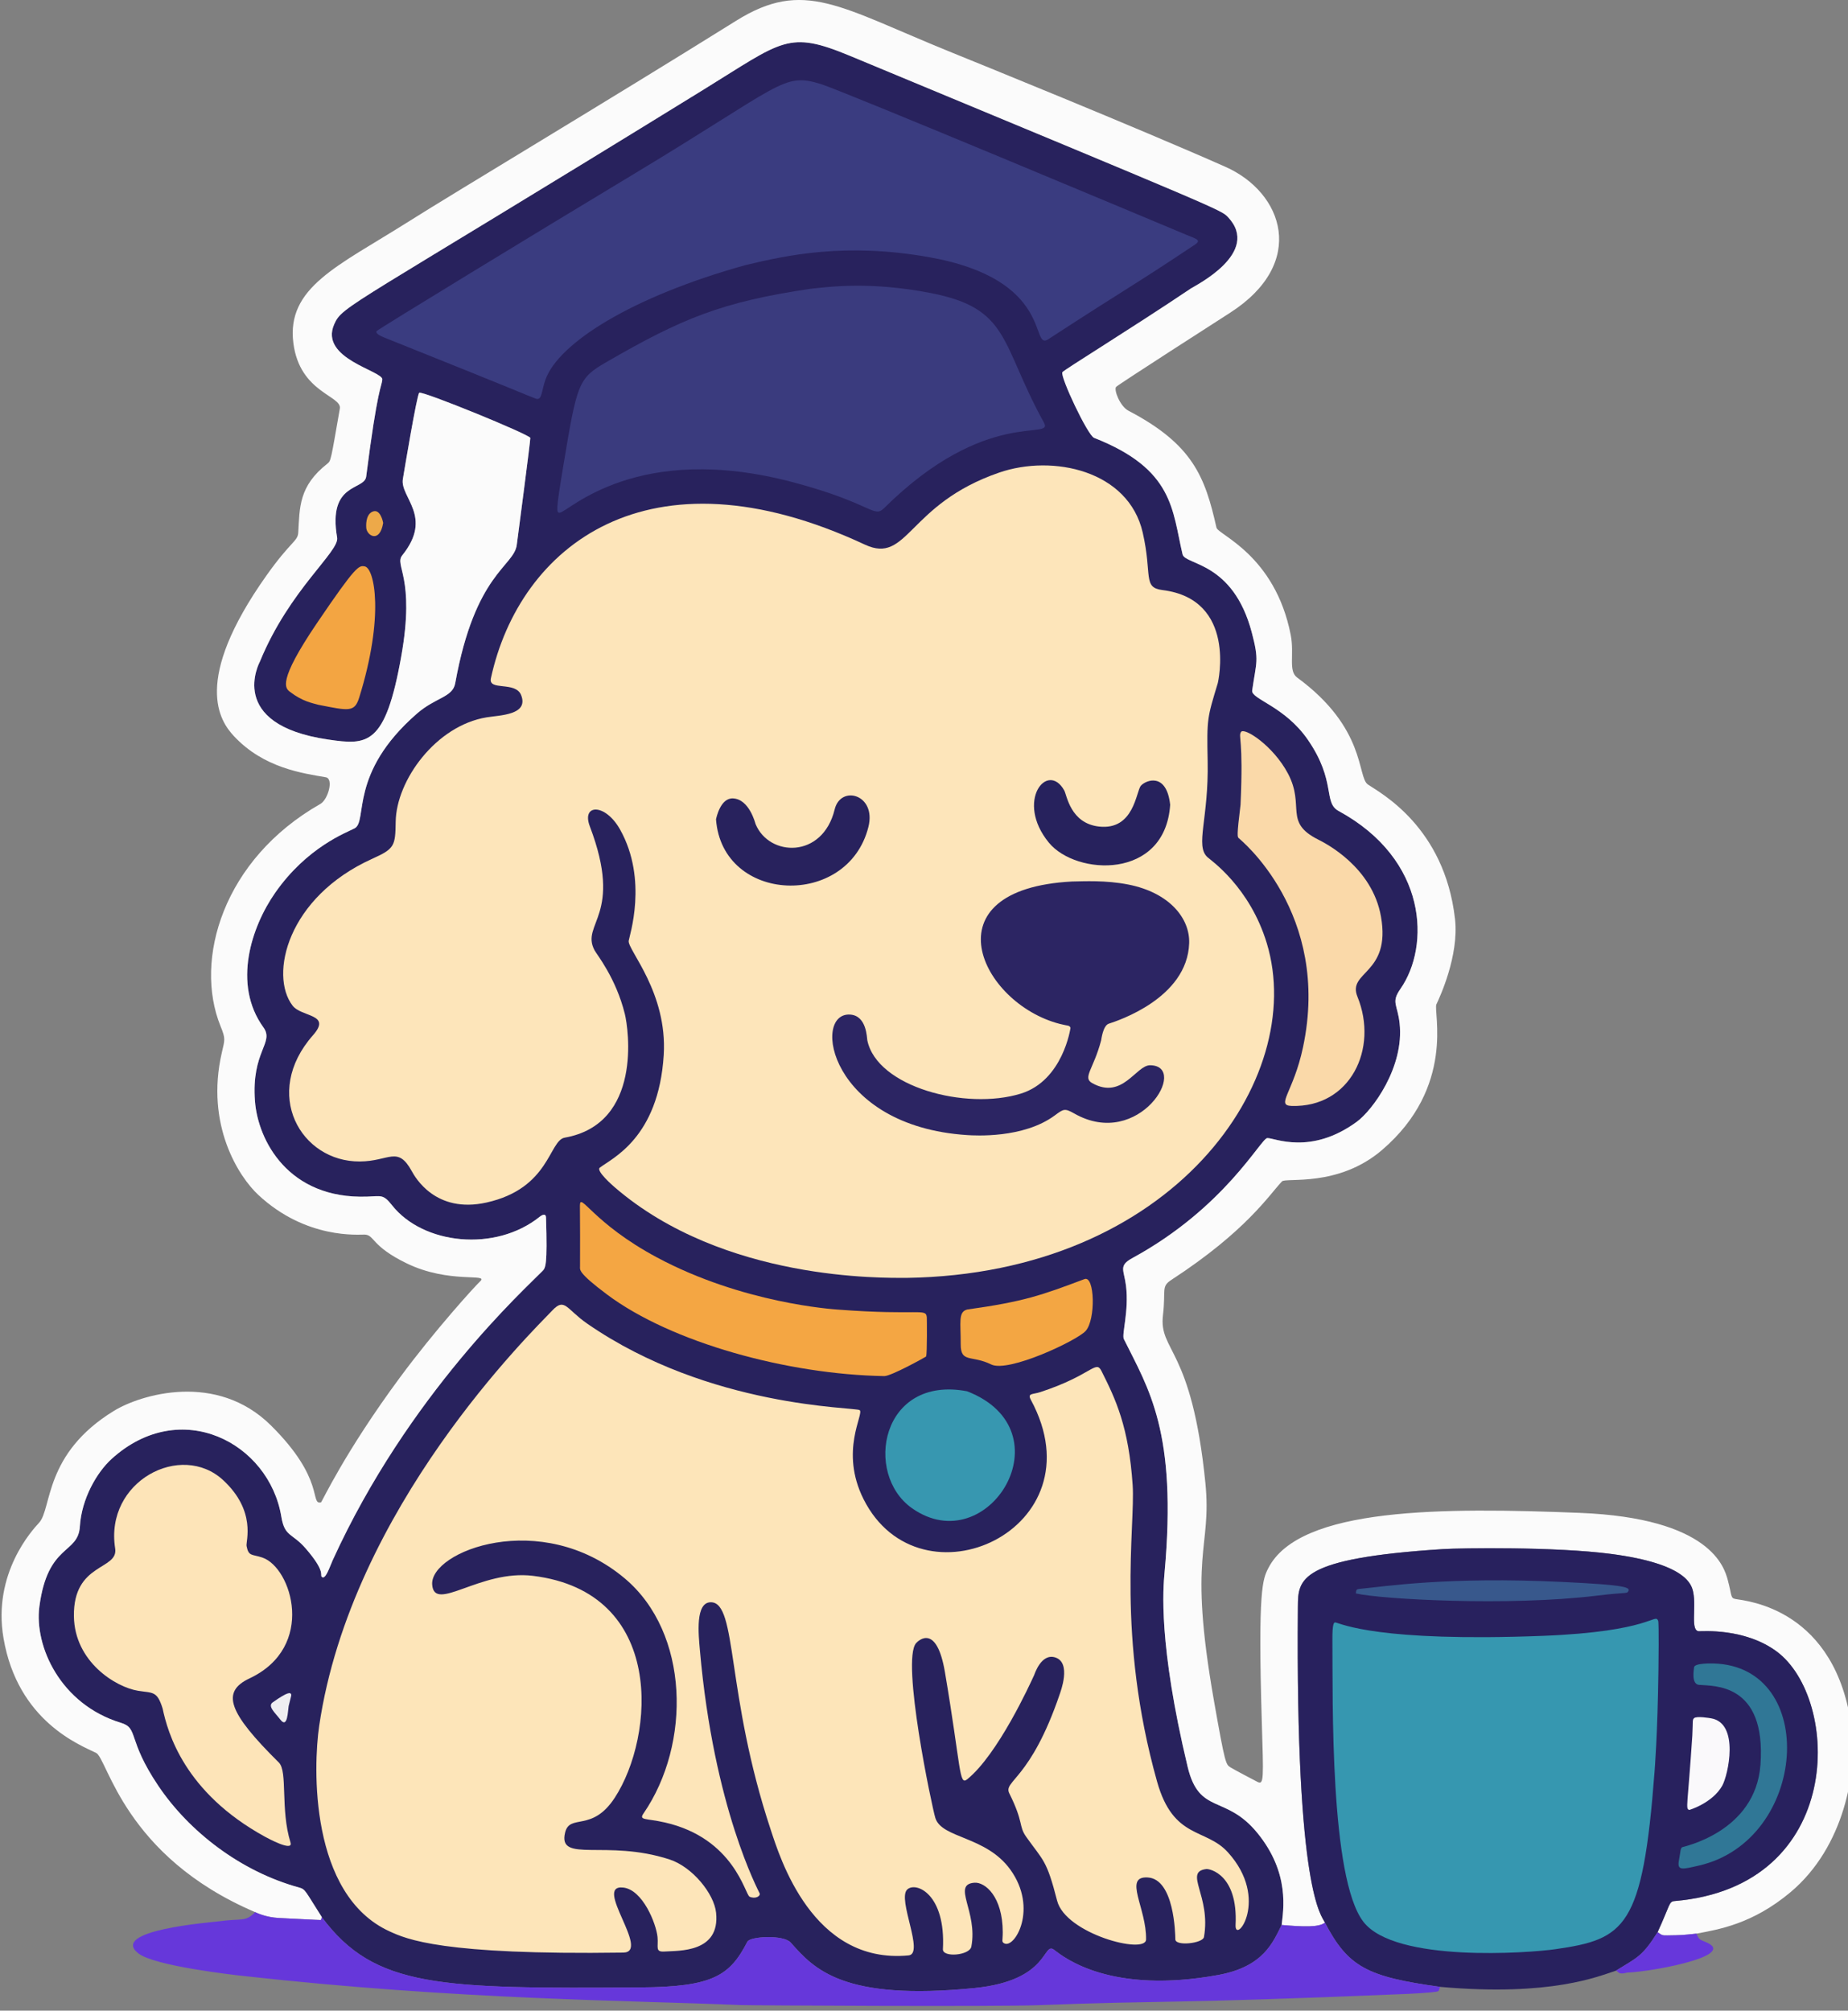 <?xml version="1.0" encoding="UTF-8" standalone="no"?>
<!DOCTYPE svg PUBLIC "-//W3C//DTD SVG 1.1//EN" "http://www.w3.org/Graphics/SVG/1.1/DTD/svg11.dtd">
<svg width="100%" height="100%" viewBox="0 0 763 830" version="1.1" xmlns="http://www.w3.org/2000/svg" xmlns:xlink="http://www.w3.org/1999/xlink" xml:space="preserve" xmlns:serif="http://www.serif.com/" style="fill-rule:evenodd;clip-rule:evenodd;stroke-linejoin:round;stroke-miterlimit:2;">
    <rect x="0" y="0" width="763" height="830" fill="#808080" stroke="none"/>
    <g transform="matrix(1,0,0,1,-2768.313,-284.706)">
        <g transform="matrix(12.434,0,0,4.687,29008.887,3121.704)">
            <g id="ChatGPT-Image-Nov-3--2025--05_01_57-PM.png" serif:id="ChatGPT Image Nov 3, 2025, 05_01_57 PM.png" transform="matrix(0.081,0,0,0.214,-2121.566,-623.331)">
                <path d="M269.974,873.382C262.995,862.431 263.287,861.865 260.59,861.122C236.595,854.513 215.517,838.104 202.874,819.247C189.971,800.003 194.957,795.599 187.545,793.333C162.811,785.77 151.972,761.863 154.139,745.457C157.582,719.402 170.028,724.104 170.737,712.513C171.437,701.085 177.708,690.243 183.733,684.747C212.025,658.936 248.32,678.065 253.325,708.528C254.704,716.924 257.726,715.095 263.342,721.628C271.487,731.1 269.138,732.415 269.851,733.202C271.367,734.876 273.186,729.054 274.371,726.443C305.37,658.126 353.664,614.339 360.38,607.396C361.606,606.129 362.466,605.239 361.825,585.401C361.749,583.053 359.41,584.936 359.248,585.066C341.028,599.736 311.425,596.526 298.702,580.339C295.074,575.724 294.325,576.582 288.511,576.785C256.161,577.912 243.731,553.594 242.511,537.499C240.955,516.98 250.553,513.497 245.986,507.143C233.115,489.236 241.187,465.545 250.81,451.71C263.885,432.912 279.971,426.987 283.349,425.215C288.9,422.304 280.76,402.616 308.919,377.984C316.57,371.292 323.562,371.325 324.604,365.52C332.758,320.061 348.662,317.555 349.843,308.539C350.304,305.021 355.526,265.147 355.39,264.53C355.072,263.094 311.011,245.025 309.854,245.95C308.892,246.719 303.619,278.594 303.147,281.445C301.89,289.043 315.743,296.818 302.904,312.838C299.501,317.084 308.318,321.557 302.469,354.495C295.919,391.392 288.592,391.028 272.476,388.659C230.432,382.479 244.456,356.787 244.563,356.525C256.669,326.903 277.196,311.354 276.195,305.55C272.261,282.737 287.372,286.23 288.104,280.459C292.803,243.419 294.402,243.727 294.722,240.503C295.075,236.94 268.761,231.987 274.999,217.751C278.421,209.94 280.472,211.512 426.335,121.228C459.096,100.95 460.986,96.665 486.571,107.336C638.411,170.666 638.628,170.708 641.369,173.623C655.193,188.325 627.832,201.916 626.183,203.03C601.752,219.527 573.93,236.641 573.5,237.5C572.565,239.364 583.876,263.465 586.5,264.499C619.254,277.401 618.483,294.185 622.774,312.434C623.837,316.955 643.439,315.294 651.154,344.598C654.246,356.338 653.034,356.455 651.316,368.481C650.808,372.035 664.659,374.925 674.142,388.757C685.896,405.904 680.339,414.559 686.749,418.062C723.452,438.119 724.257,473.746 712.12,491.236C708.163,496.938 710.883,497.504 711.754,505.469C713.723,523.479 700.636,541.278 694.14,546.026C675.162,559.899 660.343,552.539 657.505,552.694C654.872,552.838 640.209,581.252 602.256,602.043C596.393,605.255 598.782,606.89 599.592,613.489C600.867,623.873 597.755,633.476 598.705,635.396C608.86,655.93 620.632,673.58 615.396,731.49C614.816,737.903 612.758,760.661 624.855,811.428C629.616,831.403 640.371,822.667 653.383,838.599C666.968,855.232 664.037,870.598 663.398,876.542C659.863,883.469 656.191,893.676 637.426,897.12C593.652,905.152 574.516,890.193 570.232,886.843C565.275,882.969 568.692,899.388 537.5,902.499C483.694,907.864 471.825,894.798 462.15,883.783C459.251,880.484 445.501,881.2 444.364,883.427C437.185,897.477 430.148,902.043 400.494,902.237C318.686,902.772 291.593,902.578 269.974,873.382Z" style="fill:rgb(40,34,93);"/>
                <path d="M509.5,610.228C500.521,610.189 434.828,611.713 390.058,572.991C389.44,572.457 382.196,566.192 383.874,564.873C388.747,561.041 407.984,552.777 410.082,518.473C411.655,492.75 395.298,475.313 395.717,471.529C395.916,469.739 403.797,446.471 392.176,425.682C386.111,414.834 376.277,415.112 379.789,424.394C393.729,461.23 375.867,464.323 381.715,475.38C382.709,477.26 390.479,486.781 394.14,501.599C395.623,507.599 401.419,546.847 369.503,552.513C363.016,553.664 363.409,573.393 337.449,579.21C316.447,583.916 308.086,568.652 306.808,566.32C300.977,555.674 297.632,562.243 285.502,562.32C261.281,562.473 245.214,534.324 266.317,510.34C274.114,501.478 261.616,503.013 257.916,498.158C248.355,485.615 255.726,453.526 290.606,437.733C299.767,433.585 300.055,432.48 300.2,422.492C300.446,405.429 316.735,382.92 337.504,379.524C343.03,378.621 354.77,378.577 351.651,370.438C349.364,364.472 338.065,368.854 339.235,363.444C350.91,309.482 403.334,266.626 492.53,308.436C510.291,316.762 509.968,291.794 547.602,278.796C569.583,271.204 600.632,277.892 606.451,303.511C610.431,321.032 606.341,326.126 614.529,327.143C645.19,330.95 637.293,365.201 637.228,365.417C632.899,379.817 632.703,379.877 633.063,397.507C633.549,421.271 627.862,432.255 632.942,437.046C634.196,438.229 650.294,449.22 657.325,472.55C674.063,528.085 619.299,608.658 509.5,610.228Z" style="fill:rgb(253,229,186);"/>
                <path d="M572.446,781.483C572.618,780.864 577.436,768.549 570.526,766.42C564.831,764.666 562.144,773.243 561.939,773.694C560.254,777.399 547.124,806.283 534.538,816.553C531.093,819.365 532.067,812.248 525.369,772.523C521.95,752.244 514.438,759.532 513.549,760.543C507.337,767.598 520.118,828.361 521.437,832.525C524.124,841.002 542.191,839.86 552.168,853.746C563.697,869.794 553.947,886.447 549.667,884.096C548.47,883.439 549.069,883.1 549.061,879.501C549.029,864.762 541.761,858.83 537.471,859.152C528.034,859.86 538.928,871.012 536.194,885.439C535.498,889.113 524.343,890.051 524.534,886.501C525.758,863.812 513.49,858.577 509.908,861.944C505.697,865.903 517.127,888.418 510.455,889.064C470.99,892.884 457.645,848.556 453.944,837.351C435.436,781.329 440.328,743.973 429.495,743.725C422.922,743.575 424.346,757.02 424.911,763.462C430.626,828.622 448.995,862.472 449.392,863.528C449.828,864.687 447.631,865.987 445.278,864.903C443.411,864.042 438.983,840.853 410.533,834.349C402.823,832.587 399.8,833.555 401.776,830.672C421.422,802.002 420.627,756.326 394.135,733.936C359.804,704.92 314.072,722.746 315.166,736.526C316.087,748.141 334.889,730.189 356.469,732.848C411.032,739.571 406.397,798.98 390.006,824.181C380.627,838.603 371.559,830.517 369.647,838.539C366.606,851.301 386.58,841.1 412.471,849.575C421.83,852.639 430.734,863.663 431.549,871.494C433.272,888.051 416.23,887.058 410.497,887.468C406.389,887.762 407.954,885.627 407.54,881.495C406.985,875.966 401.492,862.099 393.549,861.154C380.82,859.64 404.949,887.745 393.499,887.912C319.062,888.998 304.651,882.375 297.655,879.159C264.836,864.075 266.364,811.422 268.843,794.561C282.028,704.85 355.947,632.541 364.518,623.518C369.546,618.224 370.167,623.122 378.782,629.098C428.938,663.889 488.658,663.359 490.406,664.659C492.346,666.101 482.08,681.425 491.983,701.26C515.115,747.589 589.296,713.792 560.605,660.445C559.068,657.588 561.32,658.264 564.421,657.244C585.551,650.291 587.17,643.837 589.508,648.495C595.393,660.217 600.714,671.565 602.319,695.514C603.458,712.509 595.557,757.591 612.332,817.548C619.019,841.445 632.245,836.514 641.363,846.631C658.829,866.011 644.086,885.055 644.51,876.499C645.538,855.753 633.871,853.36 632.504,853.526C623.08,854.674 634.519,864.632 631.55,881.513C631.092,884.113 619.866,885.394 619.817,882.468C619.78,880.237 619.401,857.613 608.475,856.987C598.332,856.406 608.09,869.73 607.812,882.532C607.675,888.827 574.821,880.193 571.346,866.543C567.051,849.668 565.71,850.19 558.728,840.343C555.431,835.694 557.832,834.643 551.754,822.375C549.173,817.165 560.413,817.018 572.446,781.483Z" style="fill:rgb(253,229,185);"/>
                <path d="M242.594,871.261C188.922,848.298 182.079,808.046 177.386,805.725C170.862,802.499 145.26,792.734 139.43,758.511C134.874,731.766 151.31,713.932 154.004,711.009C159.35,705.207 155.893,682.618 184.747,664.92C195.664,658.224 226.727,648.727 249.055,670.942C271.449,693.223 264.907,703.616 269.568,702.631C269.926,702.555 279.247,682.039 302.004,651.133C316.215,631.833 332.545,613.795 334.826,611.653C338.586,608.123 322.238,612.817 304.639,604.212C290.065,597.086 291.564,592.572 287.506,592.408C285.249,592.317 263.651,594.528 243.898,576.092C235.839,568.571 222.141,547.226 228.908,517.593C230.179,512.024 230.519,511.89 228.369,506.554C217.405,479.332 229.42,437.946 269.314,415.173C272.469,413.372 274.878,404.781 271.564,404.196C262.184,402.542 246.122,400.474 233.836,387.202C228.259,381.178 216.558,364.655 247.147,321.262C257.247,306.935 260.044,307.161 260.257,303.48C260.852,293.177 260.451,284.338 272.197,275.126C273.659,273.98 273.609,273.751 277.304,252.47C278.235,247.113 260.869,245.978 258.259,225.529C255.329,202.571 276.533,193.835 304.776,175.937C326.733,162.023 385.869,126.624 439.725,92.867C467.631,75.375 481.967,87.121 528.315,105.976C537.314,109.637 603.502,136.563 640.305,152.937C664.112,163.529 674.057,192.532 642.213,213.051C638.464,215.467 596.278,242.651 595.535,243.53C594.53,244.72 597.125,251.515 600.585,253.331C627.046,267.221 632.008,280.602 636.672,301.446C637.335,304.41 660.671,312.67 667.108,345.573C668.685,353.633 666.019,360.401 669.748,363.144C698.157,384.038 694.273,404.083 698.759,407.174C703.635,410.533 730.163,424.419 734.465,462.503C736.184,477.723 728.059,495.039 726.837,497.643C725.467,500.563 734.821,531.532 704.568,557.581C686.59,573.061 665.115,568.834 663.522,570.524C658.272,576.09 648.895,590.972 618.209,611.036C613.865,613.876 615.98,615.09 614.746,625.525C612.958,640.639 626.528,638.446 632.126,694.531C634.88,722.125 624.842,722.732 635.682,784.468C640.212,810.268 640.499,810.452 642.385,811.66C643.859,812.604 652.554,817.168 653.444,817.635C656.191,819.077 655.961,816.376 655.249,792.506C653.628,738.173 655.644,734.198 657.918,729.714C670.731,704.448 729.888,704.734 785.479,706.931C839.369,709.061 844.881,729.399 846.278,734.556C848.054,741.109 847.288,742.014 849.52,742.401C854.289,743.228 890.668,746.464 897.075,795.544C899.373,813.15 894.139,844.377 872.057,863.003C856.326,876.271 842.341,878.405 833.445,880.106C827.449,880.745 827.552,880.752 821.493,880.839C819.318,880.871 819.34,880.782 817.52,879.505C822.783,867.995 822.078,866.901 824.513,866.692C894.594,860.671 892.731,783.426 866.209,763.895C853.165,754.289 835.869,755.69 834.49,755.659C830.842,755.575 833.443,745.97 832.112,739.586C831.505,736.675 829.686,727.952 798.449,723.836C775.549,720.818 736.685,721.395 729.521,721.853C670.245,725.638 670.148,734.276 670.052,745.496C669.045,864.165 679.942,872.668 681.14,875.589C678.566,877.586 672.276,877.312 663.398,876.542C664.037,870.598 666.968,855.232 653.383,838.599C640.371,822.667 629.616,831.403 624.855,811.428C612.758,760.661 614.816,737.903 615.396,731.49C620.632,673.58 608.86,655.93 598.705,635.396C597.755,633.476 600.867,623.873 599.592,613.489C598.782,606.89 596.393,605.255 602.256,602.043C640.209,581.252 654.872,552.838 657.505,552.694C660.343,552.539 675.162,559.899 694.14,546.026C700.636,541.278 713.723,523.479 711.754,505.469C710.883,497.504 708.163,496.938 712.12,491.236C724.257,473.746 723.452,438.119 686.749,418.062C680.339,414.559 685.896,405.904 674.142,388.757C664.659,374.925 650.808,372.035 651.316,368.481C653.034,356.455 654.246,356.338 651.154,344.598C643.439,315.294 623.837,316.955 622.774,312.434C618.483,294.185 619.254,277.401 586.5,264.499C583.876,263.465 572.565,239.364 573.5,237.5C573.93,236.641 601.752,219.527 626.183,203.03C627.832,201.916 655.193,188.325 641.369,173.623C638.628,170.708 638.411,170.666 486.571,107.336C460.986,96.665 459.096,100.95 426.335,121.228C280.472,211.512 278.421,209.94 274.999,217.751C268.761,231.987 295.075,236.94 294.722,240.503C294.402,243.727 292.803,243.419 288.104,280.459C287.372,286.23 272.261,282.737 276.195,305.55C277.196,311.354 256.669,326.903 244.563,356.525C244.456,356.787 230.432,382.479 272.476,388.659C288.592,391.028 295.919,391.392 302.469,354.495C308.318,321.557 299.501,317.084 302.904,312.838C315.743,296.818 301.89,289.043 303.147,281.445C303.619,278.594 308.892,246.719 309.854,245.95C311.011,245.025 355.072,263.094 355.39,264.53C355.526,265.147 350.304,305.021 349.843,308.539C348.662,317.555 332.758,320.061 324.604,365.52C323.562,371.325 316.57,371.292 308.919,377.984C280.76,402.616 288.9,422.304 283.349,425.215C279.971,426.987 263.885,432.912 250.81,451.71C241.187,465.545 233.115,489.236 245.986,507.143C250.553,513.497 240.955,516.98 242.511,537.499C243.731,553.594 256.161,577.912 288.511,576.785C294.325,576.582 295.074,575.724 298.702,580.339C311.425,596.526 341.028,599.736 359.248,585.066C359.41,584.936 361.749,583.053 361.825,585.401C362.466,605.239 361.606,606.129 360.38,607.396C353.664,614.339 305.37,658.126 274.371,726.443C273.186,729.054 271.367,734.876 269.851,733.202C269.138,732.415 271.487,731.1 263.342,721.628C257.726,715.095 254.704,716.924 253.325,708.528C248.32,678.065 212.025,658.936 183.733,684.747C177.708,690.243 171.437,701.085 170.737,712.513C170.028,724.104 157.582,719.402 154.139,745.457C151.972,761.863 162.811,785.77 187.545,793.333C194.957,795.599 189.971,800.003 202.874,819.247C215.517,838.104 236.595,854.513 260.59,861.122C263.287,861.865 262.995,862.431 269.974,873.382C269.678,873.659 269.803,874.228 269.507,874.504C269.465,874.543 269.492,874.528 252.487,873.683C246.585,873.39 242.918,871.378 242.594,871.261Z" style="fill:rgb(251,251,251);"/>
                <path d="M681.14,875.589C679.942,872.668 669.045,864.165 670.052,745.496C670.148,734.276 670.245,725.638 729.521,721.853C736.685,721.395 775.549,720.818 798.449,723.836C829.686,727.952 831.505,736.675 832.112,739.586C833.443,745.97 830.842,755.575 834.49,755.659C835.869,755.69 853.165,754.289 866.209,763.895C892.731,783.426 894.594,860.671 824.513,866.692C822.078,866.901 822.783,867.995 817.52,879.505C811.111,889.687 809.174,889.881 800.433,895.348C793.337,897.641 773.845,906.064 728.539,902.027C698.274,897.888 690.646,893.76 681.14,875.589Z" style="fill:rgb(40,33,94);"/>
                <path d="M443.484,193.443C397.21,206.342 367.032,225.381 361.602,240.534C359.902,245.278 360.247,249.374 357.558,248.342C352.565,246.425 352.747,246.207 295.59,223.248C291.502,221.606 292.234,220.706 292.484,220.487C293.877,219.263 356.857,180.681 397.786,155.944C458.689,119.136 458.843,114.07 474.395,118.856C483.437,121.639 612.338,175.892 624.302,180.927C628.142,182.543 630.724,183.05 627.898,184.943C601.382,202.707 601.089,202.107 567.731,223.915C560.142,228.876 570.665,199.259 518.561,190.088C484.564,184.105 460.859,189.241 443.484,193.443Z" style="fill:rgb(58,60,128);"/>
                <path d="M816.265,813.479C811.399,877.814 804.28,882.38 775.503,886.527C765.025,888.037 709.839,892.214 696.875,875.187C683.125,857.128 684.395,783.812 684.203,759.503C684.145,752.063 684.895,751.928 685.489,752.047C687.876,752.523 702.922,760.191 770.501,757.546C815.192,755.797 816.354,747.992 817.747,751.363C818.12,752.264 817.885,769.899 817.863,771.51C817.503,798.615 816.34,812.274 816.265,813.479Z" style="fill:rgb(54,151,176);"/>
                <path d="M470.467,203.124C478.464,202.287 494.723,200.097 519.421,204.881C552.267,211.245 547.958,225.532 565.959,258.254C570.146,265.864 542.486,251.617 500.423,293.425C496.101,297.72 495.728,291.516 463.399,282.857C398.961,265.599 370.956,295.058 367.481,295.304C365.982,295.41 365.894,294.373 368.83,276.57C374.543,241.931 375.017,240.042 386.442,233.402C417.567,215.314 433.931,208.523 470.467,203.124Z" style="fill:rgb(58,59,126);"/>
                <path d="M204.664,787.476C202.37,780.108 200.695,781.146 194.56,780.152C185.456,778.677 168.562,768.254 168.289,749.503C167.966,727.249 186.621,730.619 185.197,721.553C180.854,693.905 212.252,677.424 229.503,693.497C243.195,706.254 238.711,718.627 239.072,720.574C239.884,724.956 241.276,723.873 245.562,725.336C257.547,729.426 267.751,762.073 240.288,775.054C228.515,780.619 231.566,789.081 252.309,809.693C256.006,813.367 252.859,828.954 257.085,842.597C258.346,846.67 247.395,840.649 246.645,840.237C213.46,821.993 206.715,797.172 204.664,787.476Z" style="fill:rgb(253,228,184);"/>
                <path d="M242.594,871.261C242.918,871.378 246.585,873.39 252.487,873.683C269.492,874.528 269.465,874.543 269.507,874.504C269.803,874.228 269.678,873.659 269.974,873.382C291.593,902.578 318.686,902.772 400.494,902.237C430.148,902.043 437.185,897.477 444.364,883.427C445.501,881.2 459.251,880.484 462.15,883.783C471.825,894.798 483.694,907.864 537.5,902.499C568.692,899.388 565.275,882.969 570.232,886.843C574.516,890.193 593.652,905.152 637.426,897.12C656.191,893.676 659.863,883.469 663.398,876.542C672.276,877.312 678.566,877.586 681.14,875.589C690.646,893.76 698.274,897.888 728.539,902.027C727.894,902.278 728.145,903.572 727.5,903.823C725.898,904.448 714.618,904.922 713.495,904.97C615.56,909.092 615.616,907.519 563.5,909.561C546.334,910.233 445.351,909.668 441.5,909.501C397.024,907.573 326.169,907.432 237.5,897.501C234.018,897.111 201.281,893.444 194.693,888.223C182.719,878.733 223.916,875.542 227.44,875.06C237.545,873.677 238.4,875.48 242.594,871.261Z" style="fill:rgb(102,55,218);"/>
                <path d="M577.492,447.093C582.333,447.014 591.253,446.504 600.536,448.34C617.345,451.663 625.833,462.211 625.485,472.499C624.719,495.147 596.094,504.452 592.54,505.607C590.123,506.393 589.488,512.15 589.402,512.473C586.245,524.438 581.662,527.78 585.745,530.071C598.193,537.057 603.686,522.655 609.499,522.718C625.695,522.893 605.013,557.743 578.443,542.606C574.45,540.331 574.033,540.656 570.401,543.356C557.501,552.946 537.44,551.645 534.503,551.455C477.92,547.787 470.631,500.86 486.493,501.858C493.328,502.289 493.336,511.452 493.55,512.486C497.512,531.632 533.888,541.379 556.469,534.39C573.766,529.037 576.86,507.36 576.838,507.305C576.363,506.154 575.981,506.611 572.447,505.696C539.843,497.255 517.838,450.247 577.492,447.093Z" style="fill:rgb(44,37,99);"/>
                <path d="M646.546,415.503C647.788,387.904 645.561,387.685 646.713,385.587C647.906,383.413 659.943,391.128 666.025,402.734C673.064,416.166 664.145,422.649 678.343,429.817C681.263,431.292 700.53,441.02 704.122,461.56C708.292,485.412 690.187,483.973 694.473,494.512C703.181,515.922 691.51,540.183 667.502,539.461C660.842,539.26 668.196,533.935 672.133,515.415C683.919,459.977 646.067,429.528 645.797,429.248C645.302,428.735 644.918,428.648 646.546,415.503Z" style="fill:rgb(250,217,169);"/>
                <path d="M481.511,623.279C515.089,625.834 517.541,622.524 517.931,626.449C517.962,626.759 518.126,641.308 517.642,642.561C517.579,642.724 503.323,650.691 500.502,650.644C460.981,649.993 413.207,636.88 386.826,617.051C374.755,607.978 375.766,606.869 375.771,605.501C375.81,592.958 375.809,593.026 375.729,580.532C375.691,574.51 380.874,587.591 407.327,601.815C442.469,620.712 479.56,623.132 481.511,623.279Z" style="fill:rgb(244,166,67);"/>
                <path d="M534.396,656.879C576.084,673.029 543.111,727.163 511.849,705.013C491.925,690.897 499.152,650.2 534.396,656.879Z" style="fill:rgb(55,151,176);"/>
                <path d="M268.528,374.366C266.093,373.674 262.074,373.035 256.883,369.047C254.958,367.568 251.578,364.971 267.907,340.773C284.083,316.802 285.113,316.983 287.517,317.404C291.474,318.098 295.694,337.727 285.235,371.423C283.327,377.57 280.884,376.8 268.528,374.366Z" style="fill:rgb(243,165,66);"/>
                <path d="M431.52,421.501C431.704,420.634 433.403,412.639 438.496,412.892C445.196,413.224 447.605,423.13 447.72,423.413C453.241,436.959 475.217,437.831 480.161,417.414C482.632,407.204 497.337,411.222 493.995,424.613C485.582,458.333 434.049,456.247 431.52,421.501Z" style="fill:rgb(40,34,93);"/>
                <path d="M534.477,623.245C557.53,620.018 564.702,617.482 582.575,610.721C586.766,609.135 587.254,627.424 583.041,632.077C579.447,636.047 551.366,649.35 544.311,645.852C536.275,641.867 531.783,645.403 531.83,637.498C531.883,628.551 530.692,624.256 534.477,623.245Z" style="fill:rgb(243,166,67);"/>
                <path d="M826.176,850.444C827.098,845.406 826.809,845.268 827.552,844.55C827.767,844.342 857.711,838.413 859.691,810.519C862.098,776.624 840.227,778.278 834.482,777.717C831.311,777.408 832.343,771.731 832.468,770.493C832.65,768.691 839.831,768.898 840.484,768.917C883.792,770.169 879.135,841.836 834.411,852.104C827.805,853.621 825.643,854.248 826.176,850.444Z" style="fill:rgb(48,119,150);"/>
                <path d="M617.696,415.496C615.676,446.54 579.11,444.731 567.969,431.099C554.028,414.042 567.424,397.296 574.275,409.619C575.338,411.53 576.769,423.142 588.502,424.473C602.977,426.114 603.699,409.946 605.693,407.672C607.745,405.332 616.213,402.032 617.696,415.496Z" style="fill:rgb(39,34,93);"/>
                <path d="M693.806,740.095C694.008,738.633 693.938,738.357 695.397,738.219C705.717,737.243 731.068,733.098 778.504,735.367C804.881,736.629 806.647,737.589 805.402,739.373C804.805,740.23 804.544,739.547 792.446,741.026C756.423,745.431 704.122,742.493 693.806,740.095Z" style="fill:rgb(56,88,140);"/>
                <path d="M831.755,798.506C832.054,792.338 831.727,792.185 832.444,791.45C833.433,790.436 838.944,791.403 839.5,791.501C851.199,793.554 846.418,814.954 844.015,819.228C840.004,826.361 830.575,829.217 830.503,829.195C828.865,828.709 829.822,827.963 831.755,798.506Z" style="fill:rgb(250,249,251);"/>
                <path d="M817.52,879.505C819.34,880.782 819.318,880.871 821.493,880.839C827.552,880.752 827.449,880.745 833.445,880.106C834.525,882.708 834.814,882.531 837.408,883.634C850.594,889.24 815.15,895.729 805.45,896.12C804.424,896.161 804.509,896.367 803.5,896.465C801.262,896.683 801.569,895.762 800.433,895.348C809.174,889.881 811.111,889.687 817.52,879.505Z" style="fill:rgb(103,55,219);"/>
                <path d="M256.312,786.482C255.998,788.435 255.9,795.888 252.945,792.06C250.629,789.059 247.575,786.493 249.804,784.908C256.417,780.204 257.027,780.976 257.324,781.564C257.505,781.923 257.472,781.858 256.312,786.482Z" style="fill:rgb(239,238,241);"/>
                <path d="M295.075,299.492C293.689,307.977 288.39,304.842 288.136,301.542C288.093,300.973 287.725,296.177 290.685,294.879C293.873,293.481 294.975,298.992 295.075,299.492Z" style="fill:rgb(237,169,73);"/>
            </g>
        </g>
    </g>
</svg>
